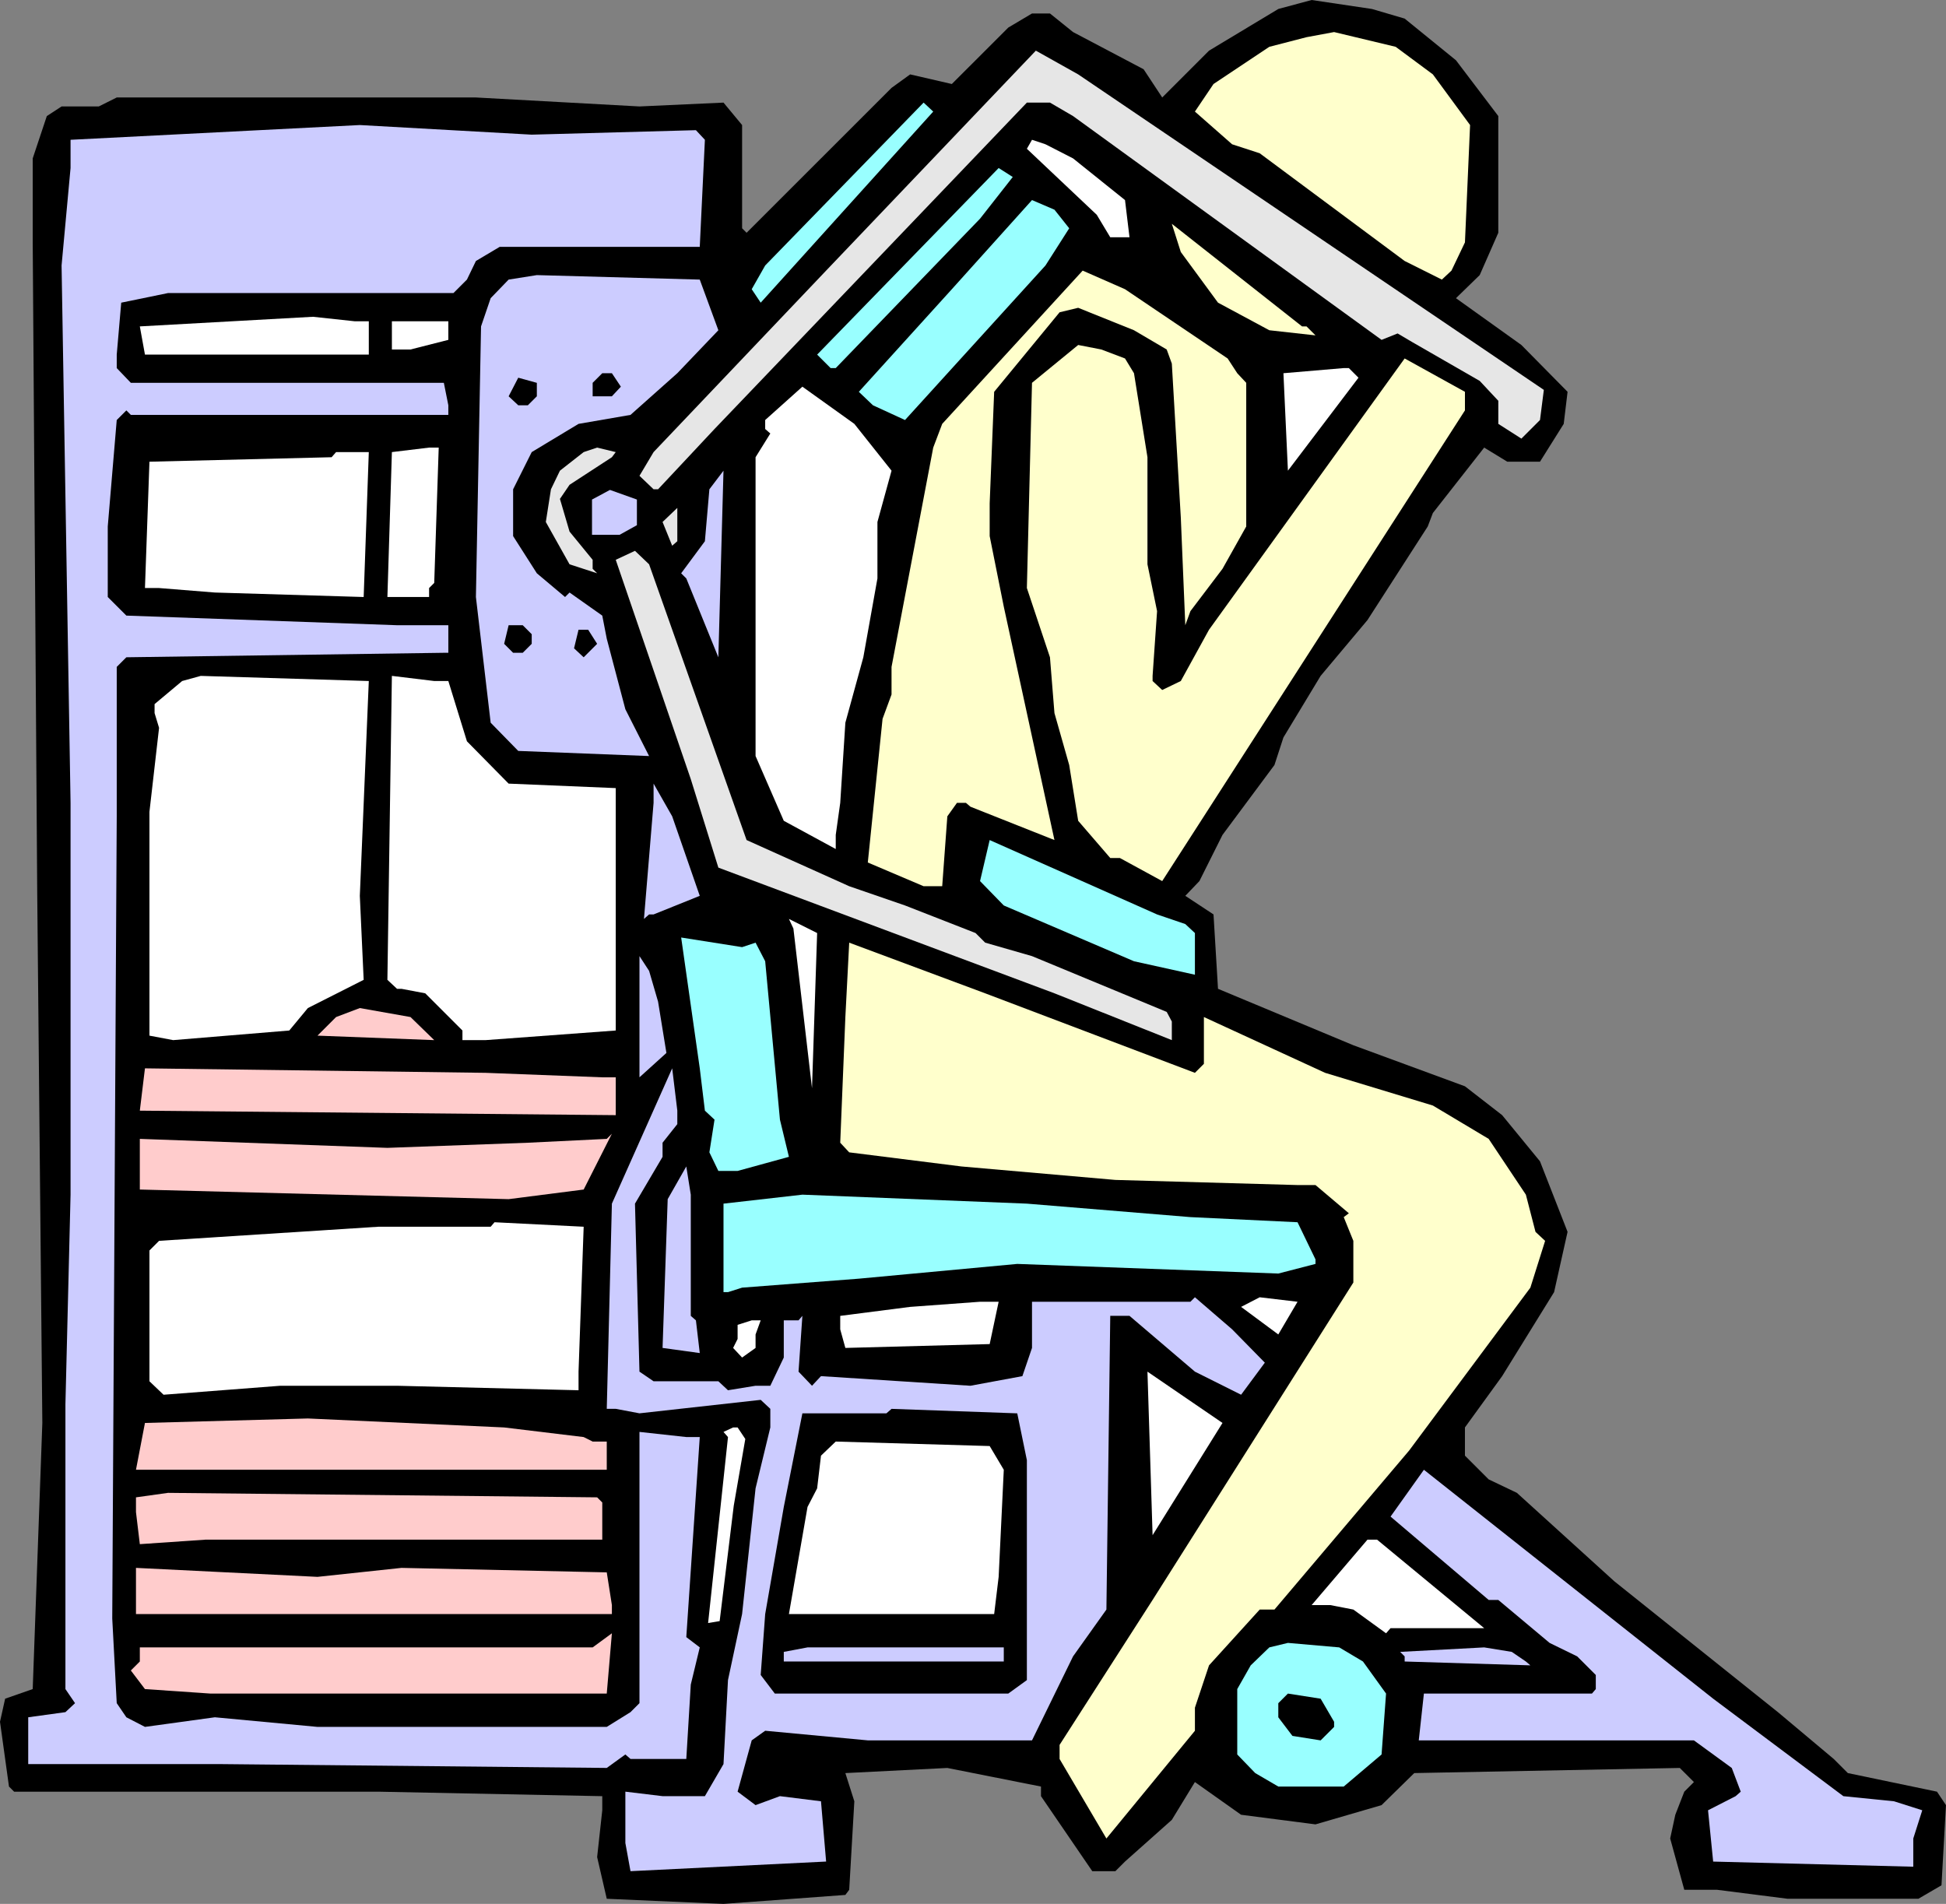 <?xml version="1.0" encoding="UTF-8" standalone="no"?>
<svg
   version="1.0"
   width="129.724mm"
   height="126.915mm"
   id="svg59"
   sodipodi:docname="Abdominal 15.wmf"
   xmlns:inkscape="http://www.inkscape.org/namespaces/inkscape"
   xmlns:sodipodi="http://sodipodi.sourceforge.net/DTD/sodipodi-0.dtd"
   xmlns="http://www.w3.org/2000/svg"
   xmlns:svg="http://www.w3.org/2000/svg">
  <rect width="100%" height="100%" fill="#808080" stroke="none"/>
  <sodipodi:namedview
     id="namedview59"
     pagecolor="#ffffff"
     bordercolor="#000000"
     borderopacity="0.25"
     inkscape:showpageshadow="2"
     inkscape:pageopacity="0.0"
     inkscape:pagecheckerboard="0"
     inkscape:deskcolor="#d1d1d1"
     inkscape:document-units="mm" />
  <defs
     id="defs1">
    <pattern
       id="WMFhbasepattern"
       patternUnits="userSpaceOnUse"
       width="6"
       height="6"
       x="0"
       y="0" />
  </defs>
  <path
     style="fill:#000000;fill-opacity:1;fill-rule:evenodd;stroke:none"
     d="m 353.904,4.685 12.928,10.502 10.666,14.056 v 29.404 l -4.686,10.663 -5.979,5.816 16.483,11.794 11.635,11.794 -0.97,8.078 -5.979,9.532 h -8.242 l -5.818,-3.554 -12.928,16.479 -1.293,3.393 -15.19,23.588 -11.797,14.056 -9.373,15.51 -2.262,6.947 -13.09,17.61 -5.818,11.633 -3.555,3.716 7.11,4.685 1.131,18.741 34.098,14.218 28.118,10.34 9.373,7.27 9.534,11.633 6.949,17.772 -3.394,15.187 -13.09,21.165 -9.373,12.925 v 7.109 l 5.979,5.978 7.11,3.393 24.563,22.296 41.208,32.959 14.059,11.794 3.555,3.554 22.462,4.685 2.262,3.393 -1.131,20.195 -5.818,3.393 h -32.966 l -17.776,-2.262 h -8.242 l -3.555,-12.925 1.293,-5.978 2.262,-5.816 2.424,-2.423 -3.555,-3.554 -66.902,1.292 -8.242,8.078 -16.645,4.847 -18.746,-2.423 -11.635,-8.24 -5.818,9.532 -11.797,10.502 -2.424,2.423 h -5.818 L 262.276,452.537 v -2.423 l -23.594,-4.685 -25.694,1.292 2.262,7.109 -1.293,22.296 -0.97,1.292 -30.704,2.262 -29.411,-1.292 -2.424,-10.502 1.293,-11.794 v -3.554 L 95.344,451.407 H 3.555 L 2.262,450.114 0,433.796 1.293,427.98 8.242,425.556 10.666,358.508 9.373,224.411 8.242,61.071 v -21.165 l 3.555,-10.663 3.717,-2.423 h 9.373 l 4.525,-2.262 h 90.496 l 41.208,2.262 21.17,-0.969 4.686,5.655 v 26.012 l 1.131,1.131 36.522,-36.513 4.686,-3.393 10.504,2.423 14.221,-14.218 5.979,-3.554 h 4.525 l 5.818,4.685 17.776,9.371 4.686,7.109 L 304.616,12.763 322.068,2.262 330.472,0 345.662,2.262 Z"
     id="path1" />
  <path
     style="fill:#ffffcc;fill-opacity:1;fill-rule:evenodd;stroke:none"
     d="m 361.014,18.741 9.373,12.763 -1.293,29.566 -3.394,7.109 -2.424,2.262 -9.373,-4.685 -36.522,-27.143 -6.949,-2.262 -9.373,-8.24 4.686,-6.947 14.059,-9.371 9.373,-2.423 6.949,-1.293 15.514,3.716 z"
     id="path2" />
  <path
     style="fill:#e6e6e6;fill-opacity:1;fill-rule:evenodd;stroke:none"
     d="m 388.971,98.23 -0.97,7.593 -4.686,4.685 -5.818,-3.716 v -5.816 l -4.686,-5.008 -17.13,-9.855 -3.555,-2.1 -4.04,1.616 -77.73,-56.385 -5.818,-3.393 h -5.818 l -78.699,82.235 -14.221,15.187 h -1.131 l -3.555,-3.393 3.555,-5.978 43.47,-45.722 52.843,-55.416 10.666,5.978 z"
     id="path3" />
  <path
     style="fill:#99ffff;fill-opacity:1;fill-rule:evenodd;stroke:none"
     d="m 191.657,76.258 -2.262,-3.393 3.394,-5.978 39.915,-41.037 2.424,2.262 z"
     id="path4" />
  <path
     style="fill:#ccccff;fill-opacity:1;fill-rule:evenodd;stroke:none"
     d="m 175.336,32.797 2.262,2.423 -1.293,26.981 h -50.419 l -5.979,3.554 -2.262,4.685 -3.394,3.393 H 42.339 l -11.797,2.423 -1.131,13.087 v 3.393 l 3.555,3.716 h 78.861 l 1.131,5.655 v 2.423 H 32.966 l -1.131,-1.131 -2.424,2.423 -2.262,26.819 v 17.772 l 4.686,4.685 68.195,2.423 h 12.928 v 6.947 h -1.131 l -79.992,1.131 -2.424,2.423 v 37.644 l -1.131,202.115 1.131,21.326 2.424,3.554 4.686,2.423 17.614,-2.423 25.856,2.423 h 72.882 l 5.979,-3.716 2.262,-2.262 v -68.341 l 11.797,1.292 h 3.394 l -3.394,50.408 3.394,2.585 -2.262,9.371 -1.131,18.741 h -14.059 l -1.293,-1.131 -4.686,3.393 -97.606,-0.969 H 7.11 v -11.794 l 9.373,-1.292 2.424,-2.262 -2.424,-3.554 V 353.823 L 17.776,300.992 V 202.277 L 15.514,66.887 17.776,42.329 v -7.109 l 72.882,-3.716 43.309,2.423 z"
     id="path5" />
  <path
     style="fill:#ffffff;fill-opacity:1;fill-rule:evenodd;stroke:none"
     d="m 270.356,39.906 13.09,10.502 1.131,9.371 h -4.848 l -3.394,-5.655 -17.614,-16.641 1.293,-2.262 3.394,1.131 z"
     id="path6" />
  <path
     style="fill:#99ffff;fill-opacity:1;fill-rule:evenodd;stroke:none"
     d="M 246.925,55.093 210.565,92.737 h -1.293 l -3.394,-3.393 45.733,-47.015 3.555,2.262 z"
     id="path7" />
  <path
     style="fill:#99ffff;fill-opacity:1;fill-rule:evenodd;stroke:none"
     d="m 269.387,57.516 -5.979,9.371 -35.39,38.937 -8.08,-3.716 -3.555,-3.393 23.432,-25.85 20.2,-22.457 5.656,2.423 z"
     id="path8" />
  <path
     style="fill:#ffffcc;fill-opacity:1;fill-rule:evenodd;stroke:none"
     d="m 329.179,82.235 2.262,2.262 -11.635,-1.293 -12.928,-6.947 -9.373,-12.763 -2.262,-7.109 32.805,25.85 z"
     id="path9" />
  <path
     style="fill:#ffffcc;fill-opacity:1;fill-rule:evenodd;stroke:none"
     d="m 309.302,90.314 2.424,3.716 2.262,2.423 v 36.19 l -5.979,10.663 -8.08,10.663 -1.293,3.554 -1.131,-27.143 -2.262,-38.775 -1.293,-3.554 -8.242,-4.847 -14.059,-5.655 -4.686,1.131 -16.483,20.034 -1.131,28.112 v 8.24 l 3.555,17.772 12.766,58.809 -21.17,-8.401 -1.131,-0.969 h -2.262 l -2.424,3.393 -1.293,17.61 h -4.686 l -14.059,-5.978 3.717,-36.19 2.262,-6.139 v -6.947 l 10.504,-55.254 2.262,-5.978 35.39,-38.614 10.666,4.685 z"
     id="path10" />
  <path
     style="fill:#ccccff;fill-opacity:1;fill-rule:evenodd;stroke:none"
     d="m 180.992,83.205 -10.342,10.825 -11.797,10.502 -13.09,2.262 -11.797,7.109 -4.686,9.371 v 11.794 l 5.979,9.371 7.11,5.978 1.131,-1.131 8.242,5.816 1.131,5.816 4.686,17.772 5.979,11.794 -32.966,-1.292 -6.949,-7.109 -3.717,-31.666 1.293,-68.18 2.424,-7.109 4.525,-4.685 7.11,-1.131 41.046,1.131 z"
     id="path11" />
  <path
     style="fill:#ffffff;fill-opacity:1;fill-rule:evenodd;stroke:none"
     d="m 92.92,80.943 v 8.401 H 36.522 l -1.293,-7.109 43.632,-2.423 10.504,1.131 z"
     id="path12" />
  <path
     style="fill:#ffffff;fill-opacity:1;fill-rule:evenodd;stroke:none"
     d="m 112.958,85.628 -9.534,2.423 h -4.686 v -7.109 h 14.221 z"
     id="path13" />
  <path
     style="fill:#ffffcc;fill-opacity:1;fill-rule:evenodd;stroke:none"
     d="m 283.446,90.314 2.262,3.716 3.394,21.165 v 26.981 l 2.424,11.794 -1.131,16.318 v 1.292 l 2.424,2.262 4.686,-2.262 7.11,-12.925 49.288,-68.341 15.19,8.401 v 4.685 l -65.771,102.269 -10.504,16.318 -10.666,-5.816 h -2.424 l -8.08,-9.371 -2.262,-14.056 -3.717,-13.087 -1.131,-14.056 -5.818,-17.449 1.293,-51.7 11.635,-9.532 5.818,1.131 z"
     id="path14" />
  <path
     style="fill:#ffffff;fill-opacity:1;fill-rule:evenodd;stroke:none"
     d="m 342.268,95.161 -17.776,23.427 -1.131,-24.558 15.19,-1.293 h 1.293 z"
     id="path15" />
  <path
     style="fill:#000000;fill-opacity:1;fill-rule:evenodd;stroke:none"
     d="m 156.429,97.422 -2.262,2.423 h -4.848 v -3.393 l 2.424,-2.423 h 2.424 z"
     id="path16" />
  <path
     style="fill:#000000;fill-opacity:1;fill-rule:evenodd;stroke:none"
     d="m 135.259,99.846 -2.262,2.262 h -2.424 l -2.424,-2.262 2.424,-4.685 4.686,1.293 z"
     id="path17" />
  <path
     style="fill:#ffffff;fill-opacity:1;fill-rule:evenodd;stroke:none"
     d="m 224.624,118.587 -3.555,12.925 v 14.218 l -3.555,19.872 -4.525,16.479 -1.293,20.195 -1.131,8.078 v 3.554 l -13.09,-7.109 -7.11,-16.318 V 115.194 l 3.717,-5.978 -1.293,-1.131 v -2.262 l 9.373,-8.401 13.09,9.371 z"
     id="path18" />
  <path
     style="fill:#ffffff;fill-opacity:1;fill-rule:evenodd;stroke:none"
     d="m 109.403,146.861 -1.293,1.292 v 2.262 H 97.606 l 1.131,-36.513 9.373,-1.131 h 2.424 z"
     id="path19" />
  <path
     style="fill:#e6e6e6;fill-opacity:1;fill-rule:evenodd;stroke:none"
     d="m 154.166,115.194 -10.666,6.947 -2.424,3.554 2.424,8.24 5.818,7.109 v 2.262 l 1.131,1.131 -6.949,-2.262 -5.979,-10.663 1.293,-8.24 2.262,-4.685 5.979,-4.685 3.394,-1.131 4.686,1.131 z"
     id="path20" />
  <path
     style="fill:#ffffff;fill-opacity:1;fill-rule:evenodd;stroke:none"
     d="m 91.627,150.415 -37.491,-1.131 -14.059,-1.131 h -3.555 l 1.131,-31.828 45.894,-1.131 1.131,-1.293 h 8.242 z"
     id="path21" />
  <path
     style="fill:#ccccff;fill-opacity:1;fill-rule:evenodd;stroke:none"
     d="m 172.912,145.73 -1.293,-1.292 5.979,-8.078 1.131,-13.087 3.555,-4.685 -1.293,47.015 z"
     id="path22" />
  <path
     style="fill:#ccccff;fill-opacity:1;fill-rule:evenodd;stroke:none"
     d="m 160.469,132.32 -4.363,2.423 h -6.949 v -8.886 l 4.525,-2.423 6.787,2.423 z"
     id="path23" />
  <path
     style="fill:#e6e6e6;fill-opacity:1;fill-rule:evenodd;stroke:none"
     d="m 169.357,137.49 -2.424,-5.978 3.717,-3.554 v 8.401 z"
     id="path24" />
  <path
     style="fill:#e6e6e6;fill-opacity:1;fill-rule:evenodd;stroke:none"
     d="m 188.102,211.647 25.856,11.633 14.059,4.847 17.776,6.947 2.424,2.423 11.797,3.393 33.936,14.056 1.293,2.423 v 4.685 l -29.573,-11.794 -84.678,-31.666 -6.949,-22.296 -18.907,-55.254 4.848,-2.262 3.555,3.393 z"
     id="path25" />
  <path
     style="fill:#000000;fill-opacity:1;fill-rule:evenodd;stroke:none"
     d="m 133.966,159.786 v 2.423 l -2.262,2.262 h -2.424 l -2.262,-2.262 1.131,-4.685 h 3.555 z"
     id="path26" />
  <path
     style="fill:#000000;fill-opacity:1;fill-rule:evenodd;stroke:none"
     d="m 150.449,162.209 -3.394,3.393 -2.424,-2.262 1.131,-4.685 h 2.424 z"
     id="path27" />
  <path
     style="fill:#ffffff;fill-opacity:1;fill-rule:evenodd;stroke:none"
     d="m 90.657,225.703 0.97,21.165 -14.059,7.109 -4.686,5.655 -29.25,2.423 -5.979,-1.131 v -56.385 l 2.424,-21.165 -1.131,-3.716 v -2.262 l 6.949,-5.816 4.686,-1.292 42.339,1.292 z"
     id="path28" />
  <path
     style="fill:#ffffff;fill-opacity:1;fill-rule:evenodd;stroke:none"
     d="m 112.958,171.58 4.686,15.187 10.504,10.663 26.987,1.131 v 61.071 l -32.805,2.423 h -5.818 v -2.423 l -9.373,-9.371 -5.979,-1.131 h -1.131 l -2.424,-2.262 1.131,-76.581 10.666,1.292 z"
     id="path29" />
  <path
     style="fill:#ccccff;fill-opacity:1;fill-rule:evenodd;stroke:none"
     d="m 176.305,225.703 -11.635,4.685 h -1.131 l -1.293,1.131 2.424,-29.243 v -4.847 l 4.686,8.24 z"
     id="path30" />
  <path
     style="fill:#99ffff;fill-opacity:1;fill-rule:evenodd;stroke:none"
     d="m 298.636,232.812 2.424,2.262 v 10.502 l -15.352,-3.393 -32.805,-14.056 -5.979,-6.139 2.424,-10.34 42.178,18.741 z"
     id="path31" />
  <path
     style="fill:#ffffff;fill-opacity:1;fill-rule:evenodd;stroke:none"
     d="m 204.585,274.172 -4.686,-40.229 -1.131,-2.423 7.11,3.554 z"
     id="path32" />
  <path
     style="fill:#99ffff;fill-opacity:1;fill-rule:evenodd;stroke:none"
     d="m 190.365,237.497 2.424,4.685 3.717,39.906 2.262,9.371 -12.928,3.554 h -4.848 l -2.262,-4.685 1.293,-8.24 -2.424,-2.262 -1.293,-10.663 -4.686,-32.959 15.352,2.423 z"
     id="path33" />
  <path
     style="fill:#ffffcc;fill-opacity:1;fill-rule:evenodd;stroke:none"
     d="m 301.06,270.295 2.262,-2.262 v -11.794 l 30.542,14.056 27.149,8.24 14.059,8.401 9.373,14.056 2.424,9.371 2.424,2.262 -3.717,11.794 -30.542,41.037 -33.936,40.068 h -3.717 l -12.766,14.056 -3.555,10.663 v 5.816 l -22.301,27.143 -11.797,-20.034 v -3.554 l 23.432,-36.513 50.581,-79.974 v -10.502 l -2.424,-5.978 1.293,-0.969 -8.403,-7.109 h -4.525 l -45.894,-1.292 -38.784,-3.393 -28.28,-3.554 -2.262,-2.423 1.293,-31.666 0.97,-18.741 34.259,12.763 z"
     id="path34" />
  <path
     style="fill:#ccccff;fill-opacity:1;fill-rule:evenodd;stroke:none"
     d="m 165.801,252.361 2.101,12.925 -6.787,6.139 v -30.535 l 2.424,3.716 z"
     id="path35" />
  <path
     style="fill:#ffcccc;fill-opacity:1;fill-rule:evenodd;stroke:none"
     d="m 109.403,262.055 -29.411,-1.131 4.686,-4.685 5.979,-2.262 12.766,2.262 z"
     id="path36" />
  <path
     style="fill:#ffcccc;fill-opacity:1;fill-rule:evenodd;stroke:none"
     d="m 151.742,271.426 h 3.394 v 9.532 l -119.907,-1.131 1.293,-10.663 85.81,1.131 z"
     id="path37" />
  <path
     style="fill:#ccccff;fill-opacity:1;fill-rule:evenodd;stroke:none"
     d="m 170.649,283.22 -3.717,4.685 v 3.554 l -6.949,11.794 1.131,42.329 3.555,2.423 h 16.322 l 2.424,2.262 6.949,-1.131 h 3.717 l 3.394,-7.109 v -9.371 h 3.717 l 0.97,-1.131 -0.97,14.056 3.394,3.554 2.262,-2.423 37.653,2.423 13.09,-2.423 2.424,-7.109 v -11.633 h 39.915 l 1.131,-1.131 9.373,8.078 8.242,8.401 -5.979,8.078 -11.635,-5.816 -16.483,-14.056 h -4.848 l -0.97,73.996 -8.403,11.794 -10.342,21.165 h -41.37 l -25.856,-2.423 -3.394,2.423 -3.555,12.925 4.525,3.393 6.141,-2.262 10.342,1.292 1.293,15.187 -49.288,2.423 -1.293,-7.109 v -12.925 l 9.373,1.131 h 10.666 l 4.686,-8.078 1.131,-21.165 3.555,-16.641 3.394,-31.666 3.717,-15.348 v -4.685 l -2.424,-2.262 -30.542,3.393 -5.979,-1.131 h -2.262 l 1.293,-51.7 15.19,-34.09 1.293,10.663 z"
     id="path38" />
  <path
     style="fill:#ffcccc;fill-opacity:1;fill-rule:evenodd;stroke:none"
     d="m 128.149,302.122 -92.92,-2.423 v -12.763 l 62.378,2.262 35.39,-1.293 19.877,-0.969 1.293,-1.293 -7.11,14.056 z"
     id="path39" />
  <path
     style="fill:#ccccff;fill-opacity:1;fill-rule:evenodd;stroke:none"
     d="m 174.043,331.527 1.293,1.131 0.97,8.24 -9.373,-1.292 1.293,-37.483 4.686,-8.24 1.131,7.109 z"
     id="path40" />
  <path
     style="fill:#99ffff;fill-opacity:1;fill-rule:evenodd;stroke:none"
     d="m 299.929,306.646 26.987,1.292 4.525,9.371 v 1.131 l -9.373,2.423 -65.771,-2.423 -39.915,3.716 -29.411,2.262 -3.555,1.131 h -1.131 v -22.296 l 19.877,-2.262 56.56,2.262 z"
     id="path41" />
  <path
     style="fill:#ffffff;fill-opacity:1;fill-rule:evenodd;stroke:none"
     d="m 145.763,345.583 v 4.685 l -45.733,-1.131 H 70.619 l -29.411,2.262 -3.555,-3.393 v -32.959 l 2.424,-2.423 55.267,-3.554 h 28.28 l 0.97,-1.131 22.462,1.131 z"
     id="path42" />
  <path
     style="fill:#ffffff;fill-opacity:1;fill-rule:evenodd;stroke:none"
     d="m 322.068,336.212 -9.373,-6.947 4.686,-2.423 9.534,1.131 z"
     id="path43" />
  <path
     style="fill:#ffffff;fill-opacity:1;fill-rule:evenodd;stroke:none"
     d="m 249.349,338.636 -36.36,0.969 -1.293,-4.685 v -3.393 l 17.614,-2.262 17.614,-1.293 h 4.686 z"
     id="path44" />
  <path
     style="fill:#ffffff;fill-opacity:1;fill-rule:evenodd;stroke:none"
     d="m 190.365,336.212 v 3.393 l -3.394,2.423 -2.262,-2.423 1.131,-2.262 v -3.554 l 3.555,-1.131 h 2.262 z"
     id="path45" />
  <path
     style="fill:#ffffff;fill-opacity:1;fill-rule:evenodd;stroke:none"
     d="m 290.395,386.781 -1.293,-41.199 18.907,12.925 z"
     id="path46" />
  <path
     style="fill:#000000;fill-opacity:1;fill-rule:evenodd;stroke:none"
     d="m 258.721,367.879 v 55.416 l -4.686,3.393 h -58.822 l -3.555,-4.685 1.131,-15.348 4.686,-26.981 4.686,-23.588 h 21.17 l 1.293,-1.131 31.674,1.131 z"
     id="path47" />
  <path
     style="fill:#ffcccc;fill-opacity:1;fill-rule:evenodd;stroke:none"
     d="m 147.056,362.062 2.262,1.131 h 3.555 v 7.109 H 34.259 l 2.262,-11.794 41.046,-1.131 49.45,2.262 z"
     id="path48" />
  <path
     style="fill:#ffffff;fill-opacity:1;fill-rule:evenodd;stroke:none"
     d="m 187.779,362.547 -2.909,16.803 -3.555,29.081 -2.909,0.485 5.01,-46.853 -1.131,-1.292 2.424,-1.131 h 1.131 z"
     id="path49" />
  <path
     style="fill:#ffffff;fill-opacity:1;fill-rule:evenodd;stroke:none"
     d="m 252.904,370.302 -1.293,26.981 -1.131,9.371 h -51.712 l 4.686,-26.981 2.424,-4.685 0.97,-8.24 3.717,-3.554 38.784,1.131 z"
     id="path50" />
  <path
     style="fill:#ccccff;fill-opacity:1;fill-rule:evenodd;stroke:none"
     d="m 464.438,452.537 12.766,1.292 7.11,2.262 -2.262,7.109 v 7.109 l -50.419,-1.292 -1.293,-12.925 6.949,-3.554 1.293,-1.131 -2.262,-5.978 -9.534,-6.947 H 357.459 l 1.293,-11.794 h 42.339 l 0.97,-1.131 v -3.554 l -4.686,-4.685 -6.949,-3.393 -12.928,-10.825 h -2.424 l -24.725,-21.003 8.403,-11.794 72.882,57.678 z"
     id="path51" />
  <path
     style="fill:#ffcccc;fill-opacity:1;fill-rule:evenodd;stroke:none"
     d="m 151.742,378.542 v 9.371 H 51.712 l -16.483,1.131 -0.97,-8.078 v -3.716 l 8.08,-1.131 108.11,1.131 z"
     id="path52" />
  <path
     style="fill:#ffffff;fill-opacity:1;fill-rule:evenodd;stroke:none"
     d="M 373.942,410.208 H 350.348 l -1.131,1.292 -8.242,-5.978 -5.818,-1.131 h -4.686 l 14.059,-16.479 h 2.424 z"
     id="path53" />
  <path
     style="fill:#ffcccc;fill-opacity:1;fill-rule:evenodd;stroke:none"
     d="m 101.161,395.021 51.712,1.131 1.293,8.24 v 2.262 H 34.259 V 395.021 l 45.733,2.262 z"
     id="path54" />
  <path
     style="fill:#ffcccc;fill-opacity:1;fill-rule:evenodd;stroke:none"
     d="m 53.005,426.687 -16.483,-1.131 -3.555,-4.685 2.262,-2.262 v -3.554 h 114.089 l 4.848,-3.554 -1.293,15.187 z"
     id="path55" />
  <path
     style="fill:#99ffff;fill-opacity:1;fill-rule:evenodd;stroke:none"
     d="m 343.4,418.609 5.818,8.078 -1.131,15.348 -9.534,8.078 h -16.483 l -5.818,-3.393 -4.525,-4.685 v -16.479 l 3.394,-5.978 4.686,-4.524 4.686,-1.131 12.928,1.131 z"
     id="path56" />
  <path
     style="fill:#ccccff;fill-opacity:1;fill-rule:evenodd;stroke:none"
     d="m 252.904,418.609 h -55.429 v -2.423 l 5.979,-1.131 h 49.45 z"
     id="path57" />
  <path
     style="fill:#ccccff;fill-opacity:1;fill-rule:evenodd;stroke:none"
     d="m 384.446,418.609 1.131,0.969 -31.674,-0.969 v -1.293 l -1.131,-1.131 21.17,-1.131 6.949,1.131 z"
     id="path58" />
  <path
     style="fill:#000000;fill-opacity:1;fill-rule:evenodd;stroke:none"
     d="m 336.128,433.796 v 1.293 l -3.394,3.393 -7.11,-1.131 -3.555,-4.685 v -3.554 l 2.424,-2.423 8.242,1.292 z"
     id="path59" />
</svg>
